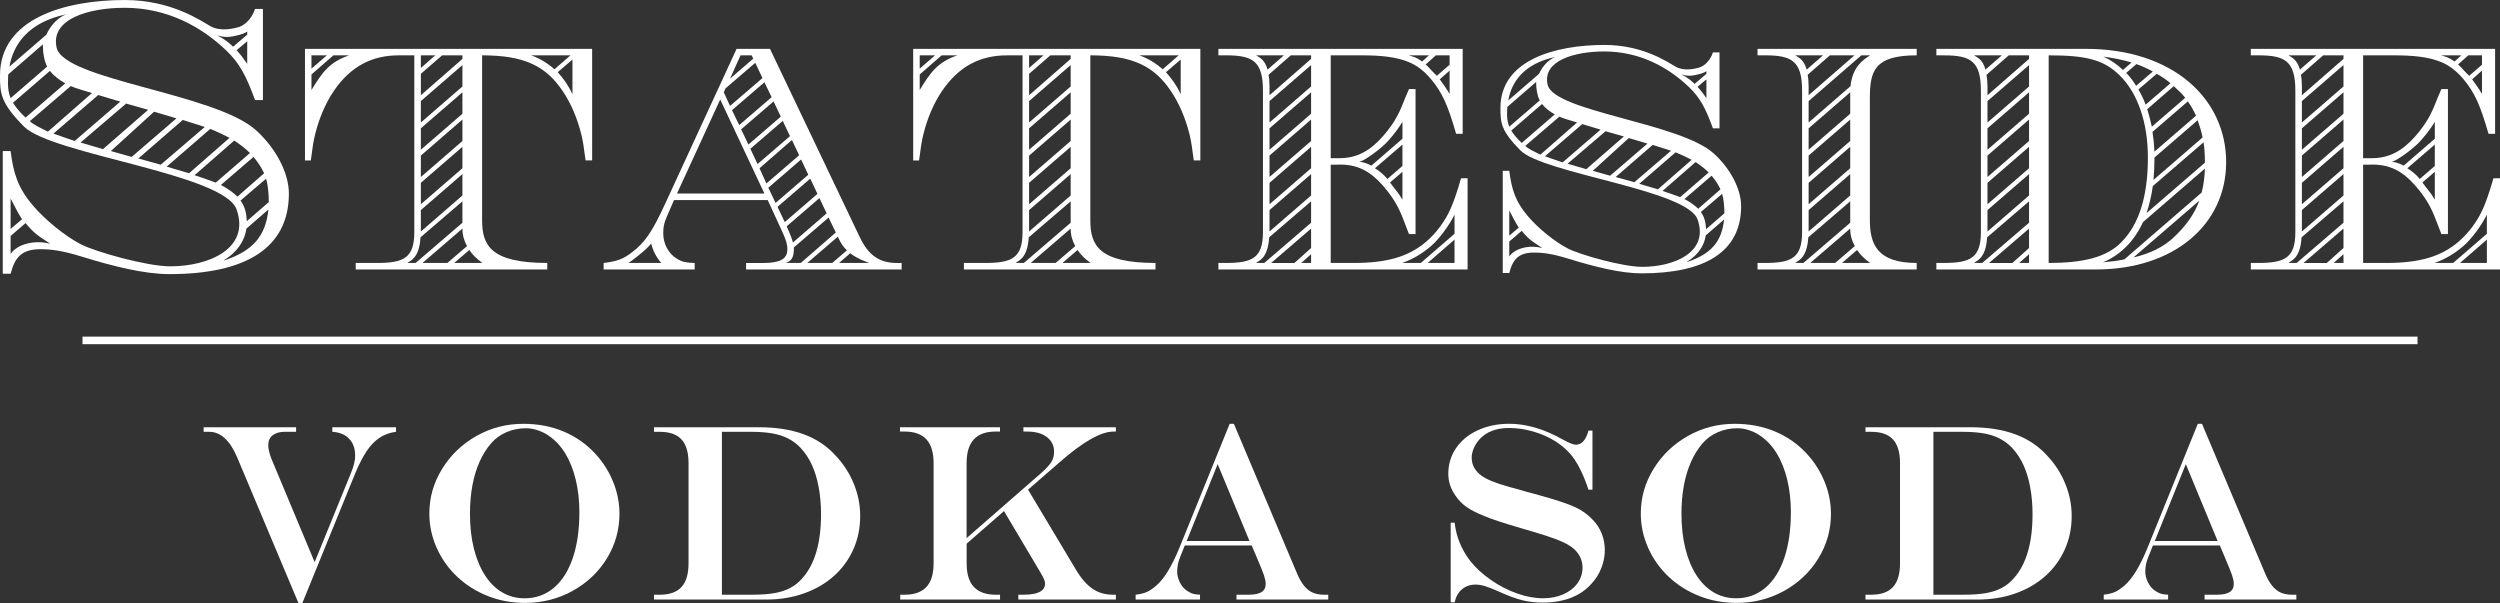 <svg xmlns="http://www.w3.org/2000/svg" width="257" height="62" viewBox="0 0 257 62" fill="none"><rect x="0" y="0" width="257" height="62" fill="#333333" stroke="none"/><g clip-path="url(#clip0_329_1864)"><path d="M26.343 13.41C22.14 9.567 6.544 8.246 5.818 4.884C5.171 1.962 9.09 0.801 12.807 0.801C17.212 0.801 20.729 2.761 23.272 5.202C24.645 6.523 25.292 7.763 26.22 10.287H27.028V0.921H26.22C25.818 2.122 24.968 2.684 24.484 2.802C24.039 2.922 22.665 3.283 21.614 2.684C20.645 2.122 17.576 0.002 12.847 0.002C6.707 0 0 1.881 0 7.765C0 9.567 0.042 10.567 2.464 13.008C5.332 15.891 23.029 17.853 24.323 21.536C25.736 25.537 21.495 27.379 17.494 27.379C15.11 27.379 9.818 25.898 8.283 25.097C6.667 24.256 4.606 22.576 3.393 21.134C1.817 19.294 1.373 17.772 1.091 15.53H0.284V28.14H1.093C1.538 26.379 2.305 25.618 4.163 25.618C5.173 25.618 6.345 25.738 8.405 26.379C11.637 27.379 14.829 28.179 17.415 28.179C25.211 28.179 29.697 25.537 29.697 19.894C29.697 17.853 28.445 15.331 26.345 13.41M25.414 6.564C25.089 6.083 24.727 5.604 24.323 5.162L25.414 4.242V6.563V6.564ZM24.687 3.563C24.928 3.482 25.173 3.402 25.416 3.242V3.563L23.961 4.803C23.558 4.403 23.113 4.042 22.345 3.642C23.073 3.843 23.517 3.883 24.687 3.563ZM1.091 20.414C1.536 21.215 1.779 21.816 2.263 22.536L1.091 23.536V20.414ZM1.091 26.099V24.257L2.627 22.936C3.557 24.058 3.961 24.257 5.173 25.058C3.475 24.618 1.739 25.139 1.091 26.099ZM6.789 1.481C5.859 1.842 5.133 2.723 4.769 3.563L0.971 6.844C1.375 4.523 2.95 2.28 6.789 1.479M0.85 7.645L4.404 4.563C4.404 5.484 4.566 6.324 4.848 6.844L1.091 10.088C0.688 9.167 0.85 7.927 0.85 7.647M1.333 10.567L5.133 7.286C5.577 7.846 6.142 8.246 6.709 8.568L2.627 12.089C2.02 11.527 1.616 11.009 1.333 10.567ZM3.071 12.448L7.272 8.848C7.919 9.128 8.445 9.246 9.454 9.567L4.928 13.531C4.12 13.13 3.393 12.809 3.071 12.448ZM5.495 13.73L10.101 9.768L12.364 10.449L7.676 14.493C6.827 14.213 6.059 13.931 5.495 13.732M8.283 14.651L12.97 10.648L15.233 11.289L10.586 15.331L8.283 14.651ZM11.394 15.53L15.838 11.486L18.141 12.166L13.534 16.13L11.392 15.528L11.394 15.53ZM14.222 16.291L18.788 12.33L21.051 13.051L16.525 16.932L14.222 16.291ZM17.132 17.131L21.616 13.249C22.305 13.531 22.99 13.85 23.596 14.17L19.435 17.812L17.132 17.13V17.131ZM20 18.013L24.08 14.45C24.687 14.852 25.211 15.25 25.696 15.731L22.181 18.774C21.413 18.492 20.768 18.253 20 18.013ZM23.029 26.779V26.74C24.484 25.858 25.171 24.658 25.332 23.498L27.593 21.536C27.311 24.218 26.059 25.778 23.028 26.779M27.635 20.775L25.372 22.737C25.332 22.055 25.253 21.335 24.725 20.615L27.351 18.373C27.553 19.014 27.633 19.975 27.633 20.775M24.405 20.215C24.001 19.815 23.475 19.415 22.707 19.014L26.061 16.131C26.504 16.65 26.869 17.212 27.151 17.813L24.403 20.215H24.405Z" fill="white"></path><path d="M31.347 16.494H31.952C32.121 15.16 32.222 14.527 32.391 13.827C32.795 12.191 33.434 10.659 34.309 9.359C36.027 6.824 38.246 5.69 40.975 5.69H42.591V23.864C42.591 26.499 41.513 27.032 38.788 27.032H36.567V27.7H56.259V27.032C50.369 27.032 49.561 25.164 49.561 22.631V5.688C53.973 5.688 56.125 6.823 57.843 9.357C58.718 10.657 59.357 12.191 59.761 13.825C59.928 14.525 60.029 15.159 60.198 16.492H60.872V5.021H31.351V16.494H31.347ZM58.848 9.691C58.446 8.79 57.906 8.058 57.333 7.422L58.848 6.121V9.689V9.691ZM58.647 5.688L56.996 7.122C56.29 6.489 55.514 6.022 54.607 5.688H58.647ZM49.592 27.032H46.697L48.246 25.698C48.583 26.199 49.019 26.632 49.592 27.032ZM45.99 27.032H43.432L47.537 23.496C47.537 24.164 47.706 24.765 48.01 25.298L45.99 27.032ZM43.263 5.688H44.745L43.263 6.99V5.688ZM43.263 7.589L45.452 5.688H47.539V6.054L43.265 9.79V7.589H43.263ZM43.263 10.391L47.537 6.69V8.89L43.263 12.592V10.391ZM43.263 13.191L47.537 9.49V11.691L43.263 15.392V13.191ZM43.263 15.995L47.537 12.292V14.494L43.263 18.196V15.995ZM43.263 18.795L47.537 15.094V17.294L43.263 20.996V18.795ZM43.263 21.597L47.537 17.896V20.096L43.263 23.798V21.597ZM47.537 20.696V22.897L42.725 27.032H41.883C42.118 26.799 43.095 26.632 43.229 24.397L47.537 20.696ZM32.019 5.688H33.603L32.019 7.056V5.688ZM32.019 7.656L34.275 5.688H35.891C33.871 6.386 33.132 7.422 32.019 9.257V7.656Z" fill="white"></path><path d="M88.378 24.365L79.154 5.022H75.721L68.416 20.863C67.001 23.965 66.228 24.965 65.016 25.9C64.073 26.634 63.434 26.867 62.053 27.034V27.702H71.411V27.034C70.536 27.002 70.132 26.935 69.594 26.602C68.684 26.067 68.181 25 68.181 23.999C68.181 23.331 68.248 22.965 68.552 22.265L69.291 20.565H78.921L80.301 23.566C80.771 24.568 80.941 25.067 80.941 25.634C80.941 26.636 80.165 27.036 78.45 27.036H76.698V27.704H92.689V27.036H92.25C90.4 27.036 89.29 26.268 88.38 24.369M64.611 27.032C64.916 26.831 65.151 26.632 65.421 26.433C65.959 25.998 66.498 25.598 66.936 25.031C67.104 25.699 67.441 26.433 67.981 27.032H64.613H64.611ZM81.209 13.994L77.877 16.862L77.136 15.295L80.468 12.427L81.209 13.995V13.994ZM80.265 11.992L76.933 14.861L76.192 13.292L79.524 10.425L80.265 11.992ZM79.323 9.991L75.991 12.859L75.25 11.325L78.582 8.456L79.323 9.991ZM76.125 5.688H77.27L77.437 6.022L75.047 8.09L76.125 5.688ZM74.576 9.09L77.64 6.457L78.381 8.024L75.047 10.892L74.408 9.492L74.574 9.092L74.576 9.09ZM69.594 19.896L74.038 10.226L78.582 19.896H69.594ZM78.785 18.862L78.078 17.295L81.41 14.392L82.151 15.961L78.785 18.862ZM78.986 19.296L82.352 16.395L83.093 17.962L79.727 20.863L78.986 19.296ZM79.928 21.263L83.294 18.363L84.035 19.93L80.671 22.83L79.93 21.263H79.928ZM80.872 23.265L84.238 20.364L84.979 21.931L81.512 24.932C81.445 24.665 81.343 24.333 80.872 23.265ZM80.738 27.032C81.546 26.831 81.613 26.165 81.613 25.431L85.18 22.364L85.921 23.898L82.32 27.032H80.738ZM82.992 27.032L86.123 24.331C86.46 25.065 86.73 25.431 87.065 25.731L85.55 27.032H82.992ZM86.258 27.032L87.404 26.033C88.212 26.666 89.154 26.934 89.357 27.032H86.26H86.258Z" fill="white"></path><path d="M93.874 16.494H94.479C94.647 15.16 94.749 14.527 94.917 13.827C95.321 12.191 95.961 10.659 96.836 9.359C98.553 6.824 100.773 5.69 103.501 5.69H105.117V23.864C105.117 26.499 104.039 27.032 101.313 27.032H99.091V27.7H118.784V27.032C112.894 27.032 112.085 25.164 112.085 22.631V5.688C116.495 5.688 118.65 6.823 120.367 9.357C121.242 10.657 121.882 12.191 122.286 13.825C122.452 14.525 122.554 15.159 122.722 16.492H123.396V5.021H93.875V16.494H93.874ZM121.376 9.691C120.972 8.79 120.432 8.058 119.86 7.422L121.376 6.121V9.689V9.691ZM121.173 5.688L119.523 7.122C118.816 6.489 118.041 6.022 117.133 5.688H121.173ZM112.118 27.032H109.223L110.772 25.698C111.109 26.199 111.546 26.632 112.118 27.032ZM108.516 27.032H105.958L110.065 23.496C110.065 24.164 110.232 24.765 110.536 25.298L108.516 27.032ZM105.79 5.688H107.272L105.79 6.99V5.688ZM105.79 7.589L107.978 5.688H110.065V6.054L105.79 9.79V7.589ZM105.79 10.391L110.065 6.69V8.89L105.79 12.592V10.391ZM105.79 13.191L110.065 9.49V11.691L105.79 15.392V13.191ZM105.79 15.995L110.065 12.292V14.494L105.79 18.196V15.995ZM105.79 18.795L110.065 15.094V17.294L105.79 20.996V18.795ZM105.79 21.597L110.065 17.896V20.096L105.79 23.798V21.597ZM110.065 20.696V22.897L105.251 27.032H104.409C104.645 26.799 105.621 26.632 105.755 24.397L110.065 20.696ZM94.546 5.688H96.127L94.546 7.056V5.688ZM94.546 7.656L96.801 5.688H98.418C96.397 6.386 95.658 7.422 94.546 9.257V7.656Z" fill="white"></path><path d="M149.12 21.462C148.547 22.764 147.605 23.997 146.629 24.83C144.811 26.399 142.556 27.032 139.189 27.032H136.798V16.927H137.439C139.526 16.828 140.873 17.627 142.117 19.028C142.724 19.696 143.431 20.662 143.902 21.698C144.172 22.263 144.34 22.798 144.844 24.065H145.518V9.156H144.844C144.34 10.29 144.172 10.824 143.902 11.391C143.431 12.425 142.724 13.392 142.117 14.06C140.873 15.46 139.526 16.261 137.707 16.261H136.798V5.688H139.929C141.815 5.688 143.496 5.821 144.842 6.388C145.652 6.722 146.426 7.322 147.098 8.122C148.241 9.49 148.814 10.723 149.69 13.758H150.364V5.021H125.251V5.688H126.025C128.752 5.688 129.832 6.254 129.832 9.323V23.864C129.832 26.499 128.754 27.032 126.025 27.032H125.251V27.7H150.868V18.328H150.194C149.792 19.729 149.421 20.797 149.116 21.462M144.172 20.529C143.735 19.763 143.396 19.461 142.893 18.761L144.172 17.661V20.529ZM144.172 17.061L142.623 18.397C142.286 17.994 141.882 17.628 141.345 17.296L144.172 14.862V17.063V17.061ZM142.692 14.493C143.534 13.557 143.936 12.891 144.174 12.525V14.259L140.976 17.027C140.74 16.892 140.302 16.693 139.766 16.627C140.269 16.528 142.019 15.259 142.693 14.493M149.02 9.657C148.75 9.188 148.346 8.623 148.009 8.155L149.02 7.255V9.657ZM149.02 5.688V6.656L147.707 7.79C147.236 7.356 146.864 6.889 146.562 6.623L147.605 5.69H149.02V5.688ZM146.9 5.688L146.192 6.322C145.518 5.821 145.081 5.787 144.811 5.688H146.899H146.9ZM129.125 5.688H131.988L130.305 7.155C130 6.022 129.328 5.855 129.125 5.688ZM134.781 27.032H133.77L134.781 26.131V27.032ZM134.781 25.499L133.064 27.034H130.674L134.781 23.498V25.499ZM134.781 22.897L129.968 27.032H129.125C129.361 26.799 130.335 26.632 130.471 24.397L134.781 20.696V22.897ZM134.781 20.095L130.506 23.796V21.595L134.781 17.894V20.095ZM134.781 17.294L130.506 20.996V18.795L134.781 15.092V17.294ZM134.781 14.493L130.506 18.194V15.991L134.781 12.29V14.493ZM134.781 11.692L130.506 15.394V13.191L134.781 9.49V11.691V11.692ZM134.781 8.889L130.506 12.592V10.391L134.781 6.69V8.89V8.889ZM134.781 6.054L130.506 9.79V8.889C130.506 8.424 130.473 8.022 130.406 7.69L132.694 5.688H134.781V6.054ZM149.526 27.032H146.764L149.526 24.631V27.032ZM149.526 24.031L146.058 27.032H144.139C145.284 26.632 146.194 26.065 147.069 25.331C147.978 24.562 149.022 23.096 149.527 22.062V24.029L149.526 24.031Z" fill="white"></path><path d="M176.191 15.794C172.691 12.593 159.697 11.493 159.092 8.691C158.552 6.255 161.818 5.29 164.915 5.29C168.583 5.29 171.513 6.923 173.635 8.959C174.778 10.059 175.318 11.093 176.091 13.193H176.764V5.388H176.091C175.756 6.388 175.048 6.855 174.644 6.955C174.274 7.056 173.129 7.356 172.254 6.855C171.448 6.388 168.89 4.62 164.951 4.62C159.833 4.62 154.245 6.187 154.245 11.091C154.245 12.592 154.278 13.426 156.298 15.458C158.689 17.86 173.432 19.495 174.512 22.563C175.689 25.898 172.154 27.432 168.821 27.432C166.835 27.432 162.427 26.199 161.148 25.532C159.8 24.833 158.084 23.431 157.073 22.231C155.762 20.696 155.39 19.43 155.155 17.56H154.481V28.066H155.155C155.526 26.599 156.166 25.964 157.713 25.964C158.555 25.964 159.532 26.065 161.249 26.599C163.942 27.432 166.6 28.1 168.756 28.1C175.253 28.1 178.989 25.899 178.989 21.197C178.989 19.495 177.945 17.395 176.195 15.794M175.419 10.091C175.149 9.693 174.847 9.291 174.51 8.924L175.419 8.156V10.091ZM174.812 7.589C175.015 7.523 175.216 7.454 175.419 7.322V7.589L174.205 8.623C173.868 8.289 173.501 7.987 172.859 7.655C173.464 7.822 173.836 7.856 174.812 7.589ZM155.153 21.629C155.524 22.297 155.725 22.796 156.129 23.397L155.153 24.23V21.629ZM155.153 26.364V24.831L156.432 23.731C157.206 24.665 157.543 24.831 158.552 25.499C157.139 25.131 155.691 25.566 155.153 26.366M159.898 5.855C159.122 6.155 158.519 6.889 158.215 7.589L155.051 10.323C155.388 8.388 156.702 6.521 159.9 5.855M154.952 10.991L157.914 8.424C157.914 9.19 158.048 9.89 158.284 10.325L155.153 13.026C154.816 12.258 154.952 11.224 154.952 10.991ZM155.356 13.426L158.519 10.691C158.889 11.156 159.358 11.491 159.831 11.759L156.432 14.694C155.926 14.225 155.589 13.792 155.356 13.426ZM156.802 14.993L160.304 11.992C160.844 12.225 161.28 12.326 162.123 12.593L158.354 15.894C157.68 15.562 157.073 15.295 156.803 14.995M158.822 16.061L162.659 12.758L164.543 13.326L160.637 16.693C159.932 16.46 159.291 16.228 158.82 16.061M161.146 16.828L165.051 13.493L166.935 14.027L163.065 17.395L161.146 16.828ZM163.737 17.56L167.44 14.193L169.359 14.76L165.522 18.063L163.737 17.562V17.56ZM166.092 18.195L169.897 14.895L171.783 15.496L168.011 18.73L166.092 18.195ZM168.516 18.895L172.252 15.661C172.825 15.894 173.397 16.162 173.901 16.429L170.435 19.463L168.516 18.895ZM170.906 19.63L174.307 16.661C174.812 16.993 175.249 17.328 175.653 17.729L172.723 20.263C172.084 20.032 171.544 19.831 170.906 19.631M173.432 26.932V26.899C174.644 26.165 175.216 25.165 175.35 24.198L177.235 22.564C176.999 24.799 175.956 26.099 173.432 26.933M177.267 21.929L175.383 23.562C175.35 22.995 175.283 22.396 174.847 21.794L177.034 19.928C177.202 20.461 177.267 21.261 177.267 21.929ZM174.577 21.462C174.24 21.13 173.801 20.795 173.162 20.461L175.956 18.061C176.327 18.495 176.63 18.962 176.865 19.461L174.575 21.462H174.577Z" fill="white"></path><path d="M180.675 5.688H181.451C184.177 5.688 185.254 6.254 185.254 9.323V23.864C185.254 26.499 184.176 27.032 181.451 27.032H180.675V27.7H197.036V27.032C193.032 27.032 192.222 25.165 192.222 22.631V10.089C192.222 7.288 192.695 5.688 197.036 5.688V5.021H180.675V5.688ZM184.547 27.032C184.781 26.799 185.759 26.632 185.893 24.397L190.203 20.696V22.897L185.39 27.032H184.547ZM190.202 12.292V14.494L185.926 18.196V15.993L190.202 12.292ZM185.926 15.394V13.191L190.202 9.49V11.691L185.926 15.392V15.394ZM190.202 15.092V17.294L185.926 20.996V18.795L190.202 15.092ZM190.202 17.894V20.095L185.926 23.796V21.595L190.202 17.894ZM186.094 27.032L190.203 23.496C190.203 24.164 190.37 24.765 190.673 25.298L188.653 27.032H186.094ZM192.254 27.032H189.359L190.908 25.698C191.243 26.198 191.682 26.63 192.254 27.032ZM192.254 5.688C191.446 6.187 190.437 6.921 190.234 8.856L185.926 12.592V10.391L191.347 5.688H192.254ZM190.64 5.688L185.926 9.79V8.889C185.926 8.424 185.893 8.022 185.826 7.69L188.114 5.688H190.64ZM187.408 5.688L185.725 7.155C185.42 6.02 184.748 5.853 184.545 5.688H187.406H187.408Z" fill="white"></path><path d="M214.409 5.022H199.058V5.69H199.831C202.56 5.69 203.636 6.257 203.636 9.325V23.864C203.636 26.499 202.56 27.032 199.831 27.032H199.058V27.7H215.485C223.462 27.7 228.849 23.098 228.849 16.661C228.849 10.224 223.462 5.022 214.409 5.022ZM224.64 10.057L221.208 13.024C221.071 12.391 220.904 11.757 220.735 11.224L223.462 8.857C223.868 9.224 224.339 9.657 224.64 10.057ZM223.127 8.557L220.569 10.759C220.366 10.192 220.098 9.659 219.828 9.192L221.712 7.591C222.218 7.859 222.689 8.191 223.125 8.557M221.308 7.356L219.59 8.824C219.29 8.323 218.953 7.891 218.579 7.491L219.625 6.589C220.197 6.79 220.77 7.056 221.308 7.356ZM219.121 6.423L218.244 7.191C217.605 6.589 216.965 6.157 216.224 5.823C217.268 5.958 218.244 6.157 219.119 6.424M202.929 5.688H205.792L204.107 7.155C203.806 6.02 203.132 5.854 202.929 5.688ZM208.586 27.032H207.575L208.586 26.131V27.032ZM208.586 25.5L206.87 27.034H204.478L208.586 23.5V25.501V25.5ZM208.586 22.898L203.772 27.032H202.929C203.165 26.799 204.141 26.632 204.276 24.397L208.586 20.696V22.898ZM208.586 20.095L204.312 23.798V21.597L208.586 17.896V20.097V20.095ZM208.586 17.295L204.312 20.996V18.795L208.586 15.094V17.295ZM208.586 14.493L204.312 18.194V15.992L208.586 12.29V14.493ZM208.586 11.691L204.312 15.392V13.191L208.586 9.49V11.691ZM208.586 8.891L204.312 12.592V10.391L208.586 6.69V8.891ZM208.586 6.056L204.312 9.79V8.891C204.312 8.422 204.277 8.022 204.212 7.69L206.5 5.688H208.588V6.056H208.586ZM210.604 27.032V5.688C214.51 5.688 216.26 6.155 217.877 7.722C219.761 9.557 220.803 12.592 220.803 16.192C220.803 20.195 219.893 23.064 218.076 24.896C216.527 26.497 214.037 27.031 210.602 27.031M223.43 24.431C222.386 25.399 221.04 26.065 219.321 26.465L226.087 20.628C225.582 22.03 224.707 23.231 223.428 24.431M226.325 19.797L218.382 26.666C217.708 26.801 216.967 26.901 216.193 26.968C218.719 25.9 219.862 23.8 220.301 22.832L226.664 17.329C226.631 18.23 226.528 19.063 226.327 19.797M226.662 16.727L220.67 21.897C220.94 21.062 221.176 20.129 221.31 19.129L226.528 14.626C226.629 15.293 226.664 15.993 226.664 16.727M226.428 14.127L221.377 18.495C221.446 17.761 221.478 16.995 221.478 16.194L225.921 12.36C226.124 12.928 226.292 13.495 226.428 14.128M221.477 15.593C221.444 14.859 221.375 14.191 221.275 13.557L224.91 10.424C225.249 10.89 225.517 11.391 225.752 11.89L221.477 15.591V15.593Z" fill="white"></path><path d="M256.326 18.328C255.924 19.729 255.551 20.797 255.248 21.462C254.675 22.764 253.733 23.997 252.757 24.83C250.94 26.399 248.684 27.032 245.318 27.032H242.928V16.927H243.567C245.655 16.828 247.001 17.627 248.247 19.028C248.854 19.696 249.561 20.662 250.032 21.698C250.302 22.263 250.469 22.798 250.974 24.065H251.648V9.156H250.974C250.469 10.29 250.3 10.824 250.032 11.391C249.561 12.425 248.854 13.392 248.247 14.06C247.001 15.46 245.656 16.261 243.837 16.261H242.928V5.688H246.059C247.943 5.688 249.626 5.821 250.974 6.388C251.784 6.722 252.556 7.322 253.23 8.122C254.373 9.49 254.945 10.723 255.822 13.758H256.496V5.021H231.383V5.688H232.157C234.884 5.688 235.962 6.254 235.962 9.323V23.864C235.962 26.499 234.884 27.032 232.157 27.032H231.383V27.7H257V18.328H256.326ZM250.3 20.529C249.863 19.763 249.525 19.461 249.021 18.761L250.3 17.661V20.529ZM250.3 17.061L248.751 18.397C248.414 17.994 248.01 17.628 247.472 17.296L250.298 14.862V17.063L250.3 17.061ZM248.818 14.493C249.66 13.557 250.065 12.891 250.3 12.525V14.259L247.102 17.027C246.865 16.892 246.428 16.693 245.89 16.627C246.396 16.528 248.144 15.259 248.818 14.493ZM255.148 9.657C254.878 9.188 254.474 8.623 254.137 8.155L255.148 7.255V9.657ZM255.148 5.688V6.656L253.835 7.79C253.364 7.356 252.992 6.889 252.692 6.623L253.735 5.69H255.15L255.148 5.688ZM253.027 5.688L252.318 6.322C251.644 5.821 251.208 5.787 250.938 5.688H253.025H253.027ZM235.253 5.688H238.116L236.433 7.155C236.13 6.022 235.456 5.855 235.253 5.688ZM240.91 27.032H239.899L240.91 26.131V27.032ZM240.91 25.499L239.194 27.034H236.802L240.91 23.498V25.499ZM240.91 22.897L236.096 27.032H235.253C235.487 26.799 236.465 26.632 236.601 24.397L240.91 20.696V22.897ZM240.91 20.095L236.634 23.796V21.595L240.91 17.894V20.095ZM240.91 17.294L236.634 20.996V18.795L240.91 15.092V17.294ZM240.91 14.493L236.634 18.194V15.991L240.91 12.29V14.493ZM240.91 11.692L236.634 15.394V13.191L240.91 9.49V11.691V11.692ZM240.91 8.889L236.634 12.592V10.391L240.91 6.69V8.89V8.889ZM240.91 6.054L236.634 9.79V8.889C236.634 8.424 236.601 8.022 236.534 7.69L238.822 5.688H240.91V6.054ZM255.652 27.032H252.891L255.652 24.631V27.032ZM255.652 24.031L252.184 27.032H250.266C251.411 26.632 252.318 26.065 253.193 25.331C254.103 24.562 255.147 23.096 255.65 22.062V24.029L255.652 24.031Z" fill="white"></path><path d="M248.521 34.605H8.481V35.382H248.521V34.605Z" fill="white"></path><path d="M20.935 43.921H30.44V44.389H29.276C28.749 44.389 28.334 44.508 28.03 44.745C27.729 44.982 27.577 45.316 27.577 45.746C27.577 46.152 27.689 46.635 27.914 47.191L32.346 57.791L36.069 48.649C36.364 47.947 36.511 47.342 36.511 46.836C36.511 46.111 36.304 45.529 35.889 45.1C35.474 44.669 34.898 44.432 34.163 44.389V43.921H40.712V44.389C40.091 44.467 39.538 44.662 39.049 44.98C38.56 45.296 38.114 45.754 37.71 46.349C37.308 46.945 36.9 47.737 36.489 48.726L31.09 61.975L30.684 62L24.39 47.039C23.645 45.273 22.683 44.389 21.504 44.389H20.935V43.921Z" fill="white"></path><path d="M53.768 43.567C55.288 43.567 56.678 43.831 57.939 44.359C59.2 44.889 60.294 45.658 61.225 46.673C62.01 47.534 62.613 48.496 63.041 49.557C63.467 50.618 63.68 51.7 63.68 52.81C63.68 54.474 63.247 56.008 62.383 57.412C61.519 58.814 60.343 59.927 58.857 60.747C57.373 61.567 55.747 61.977 53.978 61.977C52.629 61.977 51.358 61.745 50.168 61.28C48.976 60.815 47.929 60.158 47.021 59.307C46.113 58.458 45.405 57.468 44.9 56.335C44.39 55.202 44.137 54.02 44.137 52.786C44.137 51.146 44.575 49.616 45.452 48.197C46.329 46.777 47.505 45.65 48.978 44.817C50.451 43.986 52.049 43.569 53.77 43.569M54.071 44.023C53.366 44.023 52.699 44.156 52.076 44.422C51.453 44.689 50.925 45.066 50.5 45.556C50.034 46.087 49.637 46.719 49.307 47.452C48.976 48.182 48.73 48.999 48.563 49.898C48.396 50.799 48.313 51.769 48.313 52.808C48.313 54.109 48.443 55.296 48.708 56.364C48.972 57.434 49.353 58.354 49.847 59.128C50.344 59.902 50.936 60.49 51.627 60.896C52.317 61.302 53.085 61.505 53.929 61.505C55.076 61.505 56.076 61.149 56.926 60.435C57.776 59.72 58.426 58.699 58.879 57.373C59.332 56.046 59.56 54.47 59.56 52.643C59.56 51.46 59.435 50.352 59.187 49.322C58.937 48.292 58.584 47.392 58.116 46.628C57.651 45.863 57.089 45.255 56.428 44.808C56.102 44.571 55.725 44.38 55.301 44.239C54.875 44.095 54.462 44.023 54.067 44.023" fill="white"></path><path d="M67.233 43.921H78.017C79.77 43.921 81.299 44.16 82.606 44.637C83.912 45.115 85.012 45.849 85.903 46.838C86.711 47.692 87.333 48.654 87.769 49.729C88.208 50.803 88.427 51.905 88.427 53.038C88.427 54.28 88.19 55.43 87.719 56.486C87.246 57.541 86.577 58.455 85.711 59.225C84.847 59.993 83.82 60.587 82.635 61.005C81.448 61.424 80.163 61.634 78.785 61.634H67.233V61.138H67.827C68.827 61.138 69.57 60.874 70.056 60.347C70.539 59.819 70.782 59.009 70.782 57.92V47.611C70.782 46.513 70.543 45.702 70.061 45.177C69.579 44.653 68.835 44.391 67.827 44.391H67.233V43.923V43.921ZM74.212 44.389V61.136H77.353C78.245 61.136 79.002 61.081 79.622 60.971C80.243 60.862 80.785 60.682 81.251 60.433C81.716 60.183 82.122 59.857 82.472 59.451C83.758 58.022 84.403 55.825 84.403 52.858C84.403 51.887 84.323 50.968 84.164 50.099C84.004 49.232 83.774 48.471 83.472 47.811C83.169 47.152 82.789 46.572 82.332 46.073C81.952 45.667 81.524 45.341 81.046 45.091C80.568 44.842 80.019 44.662 79.395 44.553C78.77 44.443 78.02 44.388 77.143 44.388H74.212V44.389Z" fill="white"></path><path d="M92.517 43.921H102.8V44.364H102.322C101.345 44.364 100.608 44.633 100.112 45.168C99.615 45.705 99.367 46.518 99.367 47.61V55.317L107.069 48.599C107.581 48.134 107.924 47.755 108.098 47.464C108.274 47.173 108.359 46.832 108.359 46.443C108.359 45.809 108.111 45.305 107.614 44.928C107.118 44.551 106.444 44.364 105.589 44.364H105.206V43.921H114.711V44.364H114.477C113.167 44.364 111.301 45.429 108.881 47.559L105.683 50.336L110.593 58.539C111.134 59.453 111.707 60.113 112.308 60.523C112.91 60.932 113.609 61.136 114.408 61.136H114.713V61.632H104.684V61.136H105.21C106.69 61.136 107.431 60.758 107.431 59.995C107.431 59.86 107.398 59.715 107.333 59.559C107.268 59.403 107.134 59.151 106.933 58.805L103.21 52.54L99.371 55.888V57.916C99.371 58.999 99.619 59.805 100.115 60.338C100.612 60.869 101.349 61.136 102.326 61.136H102.804V61.632H92.542V61.136H92.997C93.997 61.136 94.743 60.869 95.236 60.338C95.729 59.806 95.974 58.999 95.974 57.916V47.61C95.974 46.518 95.727 45.705 95.236 45.168C94.743 44.632 93.997 44.364 92.997 44.364H92.518V43.921H92.517Z" fill="white"></path><path d="M126.411 43.566H126.842L133.381 59.058C133.591 59.539 133.825 59.938 134.084 60.25C134.343 60.562 134.637 60.789 134.963 60.929C135.289 61.067 135.673 61.137 136.115 61.137H136.544V61.632H127.11V61.137H128.342C128.955 61.137 129.402 61.047 129.687 60.866C129.971 60.684 130.113 60.403 130.113 60.022C130.113 59.785 130.056 59.498 129.944 59.161C129.832 58.823 129.585 58.209 129.205 57.321C129.181 57.27 129.147 57.186 129.1 57.068C129.053 56.949 129.002 56.836 128.948 56.725L128.679 56.077H121.793L121.268 57.396C121.097 57.845 121.012 58.297 121.012 58.753C121.012 59.143 121.112 59.527 121.309 59.907C121.508 60.288 121.764 60.575 122.083 60.769C122.293 60.905 122.481 60.997 122.646 61.042C122.813 61.088 123.052 61.119 123.362 61.137V61.632H116.742V61.137C117.224 61.079 117.604 60.986 117.889 60.859C118.173 60.733 118.488 60.521 118.836 60.225C119.659 59.534 120.461 58.225 121.246 56.308L126.411 43.566ZM125.177 47.712L121.99 55.612H128.446L125.177 47.712Z" fill="white"></path><path d="M163.297 44.264H163.705V50.336H163.297C162.808 48.875 162.253 47.734 161.634 46.913C161.185 46.339 160.619 45.835 159.942 45.398C159.262 44.962 158.503 44.621 157.661 44.372C156.818 44.122 155.968 43.997 155.108 43.997C154.463 43.997 153.892 44.093 153.385 44.287C152.881 44.483 152.455 44.77 152.106 45.149C151.856 45.42 151.66 45.725 151.511 46.063C151.365 46.4 151.29 46.725 151.29 47.039C151.29 47.63 151.501 48.141 151.919 48.572C152.113 48.784 152.392 48.987 152.751 49.18C153.111 49.376 153.577 49.565 154.148 49.751C154.717 49.936 155.514 50.166 156.537 50.435C156.818 50.528 157.007 50.584 157.108 50.6L157.679 50.753L158.585 51.006C160.121 51.437 161.241 51.817 161.947 52.148C162.654 52.476 163.255 52.912 163.752 53.452C164.14 53.851 164.44 54.314 164.654 54.847C164.868 55.378 164.975 55.955 164.975 56.57C164.975 57.186 164.855 57.789 164.614 58.403C164.373 59.017 164.033 59.555 163.591 60.02C163.016 60.663 162.31 61.144 161.467 61.465C160.625 61.786 159.664 61.946 158.588 61.946C157.836 61.946 157.128 61.864 156.467 61.699C155.804 61.533 154.994 61.232 154.039 60.792C153.419 60.523 152.946 60.338 152.62 60.241C152.294 60.144 151.988 60.096 151.702 60.096C151.149 60.096 150.684 60.254 150.299 60.571C149.915 60.889 149.662 61.34 149.537 61.921H149.131V53.731H149.537C149.7 55.185 150.24 56.504 151.155 57.685C151.705 58.38 152.41 59.022 153.267 59.62C154.124 60.216 155.023 60.677 155.959 61.008C156.898 61.338 157.789 61.503 158.635 61.503C159.387 61.503 160.076 61.368 160.701 61.097C161.324 60.826 161.811 60.449 162.159 59.968C162.509 59.485 162.683 58.941 162.683 58.333C162.683 57.69 162.447 57.112 161.974 56.597C161.757 56.367 161.476 56.157 161.13 55.964C160.786 55.768 160.34 55.569 159.791 55.368C159.244 55.165 158.496 54.924 157.541 54.644L156.378 54.301C154.564 53.77 153.307 53.355 152.609 53.059C151.827 52.747 151.213 52.435 150.765 52.122C150.319 51.81 149.933 51.413 149.609 50.931C149.127 50.254 148.886 49.511 148.886 48.699C148.886 47.719 149.154 46.838 149.689 46.055C150.225 45.275 150.972 44.664 151.935 44.223C152.896 43.785 153.963 43.564 155.133 43.564C156.903 43.564 158.735 44.101 160.636 45.174C161.302 45.537 161.755 45.718 161.996 45.718C162.6 45.718 163.034 45.233 163.299 44.26" fill="white"></path><path d="M178.308 43.567C179.828 43.567 181.217 43.831 182.478 44.359C183.739 44.889 184.835 45.658 185.767 46.673C186.549 47.534 187.154 48.496 187.58 49.557C188.008 50.618 188.222 51.7 188.222 52.81C188.222 54.474 187.789 56.008 186.922 57.412C186.058 58.814 184.882 59.927 183.399 60.747C181.913 61.567 180.288 61.977 178.518 61.977C177.17 61.977 175.9 61.745 174.708 61.28C173.517 60.815 172.47 60.158 171.56 59.307C170.653 58.458 169.944 57.468 169.437 56.335C168.93 55.202 168.674 54.02 168.674 52.786C168.674 51.146 169.113 49.616 169.99 48.197C170.867 46.777 172.042 45.65 173.515 44.817C174.988 43.986 176.585 43.569 178.308 43.569M178.612 44.023C177.905 44.023 177.239 44.156 176.617 44.422C175.992 44.689 175.467 45.066 175.041 45.556C174.575 46.087 174.178 46.719 173.849 47.452C173.519 48.182 173.271 48.999 173.104 49.898C172.937 50.799 172.854 51.769 172.854 52.808C172.854 54.109 172.986 55.296 173.249 56.364C173.512 57.434 173.892 58.354 174.389 59.128C174.885 59.902 175.478 60.49 176.168 60.896C176.858 61.302 177.626 61.505 178.471 61.505C179.617 61.505 180.618 61.149 181.467 60.435C182.315 59.72 182.967 58.699 183.42 57.373C183.873 56.046 184.102 54.47 184.102 52.643C184.102 51.46 183.977 50.352 183.73 49.322C183.48 48.292 183.125 47.392 182.659 46.628C182.194 45.863 181.632 45.255 180.973 44.808C180.647 44.571 180.27 44.38 179.846 44.239C179.418 44.095 179.007 44.023 178.612 44.023Z" fill="white"></path><path d="M191.774 43.921H202.558C204.312 43.921 205.843 44.16 207.147 44.637C208.454 45.115 209.553 45.849 210.445 46.838C211.253 47.692 211.874 48.654 212.311 49.729C212.749 50.803 212.969 51.905 212.969 53.038C212.969 54.28 212.733 55.43 212.258 56.486C211.785 57.541 211.117 58.455 210.253 59.225C209.388 59.993 208.363 60.587 207.176 61.005C205.99 61.424 204.707 61.634 203.326 61.634H191.774V61.138H192.367C193.367 61.138 194.11 60.874 194.595 60.347C195.079 59.819 195.322 59.009 195.322 57.92V47.611C195.322 46.513 195.083 45.702 194.601 45.177C194.121 44.653 193.376 44.391 192.367 44.391H191.774V43.923V43.921ZM198.753 44.389V61.136H201.895C202.786 61.136 203.542 61.081 204.163 60.971C204.785 60.862 205.326 60.682 205.792 60.433C206.258 60.183 206.664 59.857 207.013 59.451C208.3 58.022 208.945 55.825 208.945 52.858C208.945 51.887 208.865 50.968 208.705 50.099C208.546 49.232 208.316 48.471 208.013 47.811C207.713 47.152 207.33 46.572 206.874 46.073C206.493 45.667 206.064 45.341 205.587 45.091C205.111 44.842 204.562 44.662 203.937 44.553C203.314 44.443 202.564 44.388 201.687 44.388H198.753V44.389Z" fill="white"></path><path d="M225.934 43.566H226.363L232.902 59.058C233.112 59.539 233.346 59.938 233.606 60.25C233.866 60.562 234.159 60.789 234.483 60.929C234.809 61.067 235.194 61.137 235.636 61.137H236.065V61.632H226.631V61.137H227.865C228.477 61.137 228.925 61.047 229.209 60.866C229.492 60.684 229.633 60.403 229.633 60.022C229.633 59.785 229.577 59.498 229.465 59.161C229.352 58.823 229.106 58.209 228.727 57.321C228.702 57.27 228.668 57.186 228.622 57.068C228.575 56.949 228.524 56.836 228.472 56.725L228.204 56.077H221.317L220.792 57.396C220.621 57.845 220.534 58.297 220.534 58.753C220.534 59.143 220.634 59.527 220.832 59.907C221.029 60.288 221.286 60.575 221.605 60.769C221.814 60.905 222.004 60.997 222.169 61.042C222.335 61.088 222.575 61.119 222.884 61.137V61.632H216.264V61.137C216.746 61.079 217.128 60.986 217.411 60.859C217.695 60.733 218.011 60.521 218.36 60.225C219.183 59.534 219.984 58.225 220.768 56.308L225.934 43.566ZM224.702 47.712L221.513 55.612H227.97L224.702 47.712Z" fill="white"></path></g><defs><clipPath id="clip0_329_1864"><rect width="257" height="62" fill="white"></rect></clipPath></defs></svg>